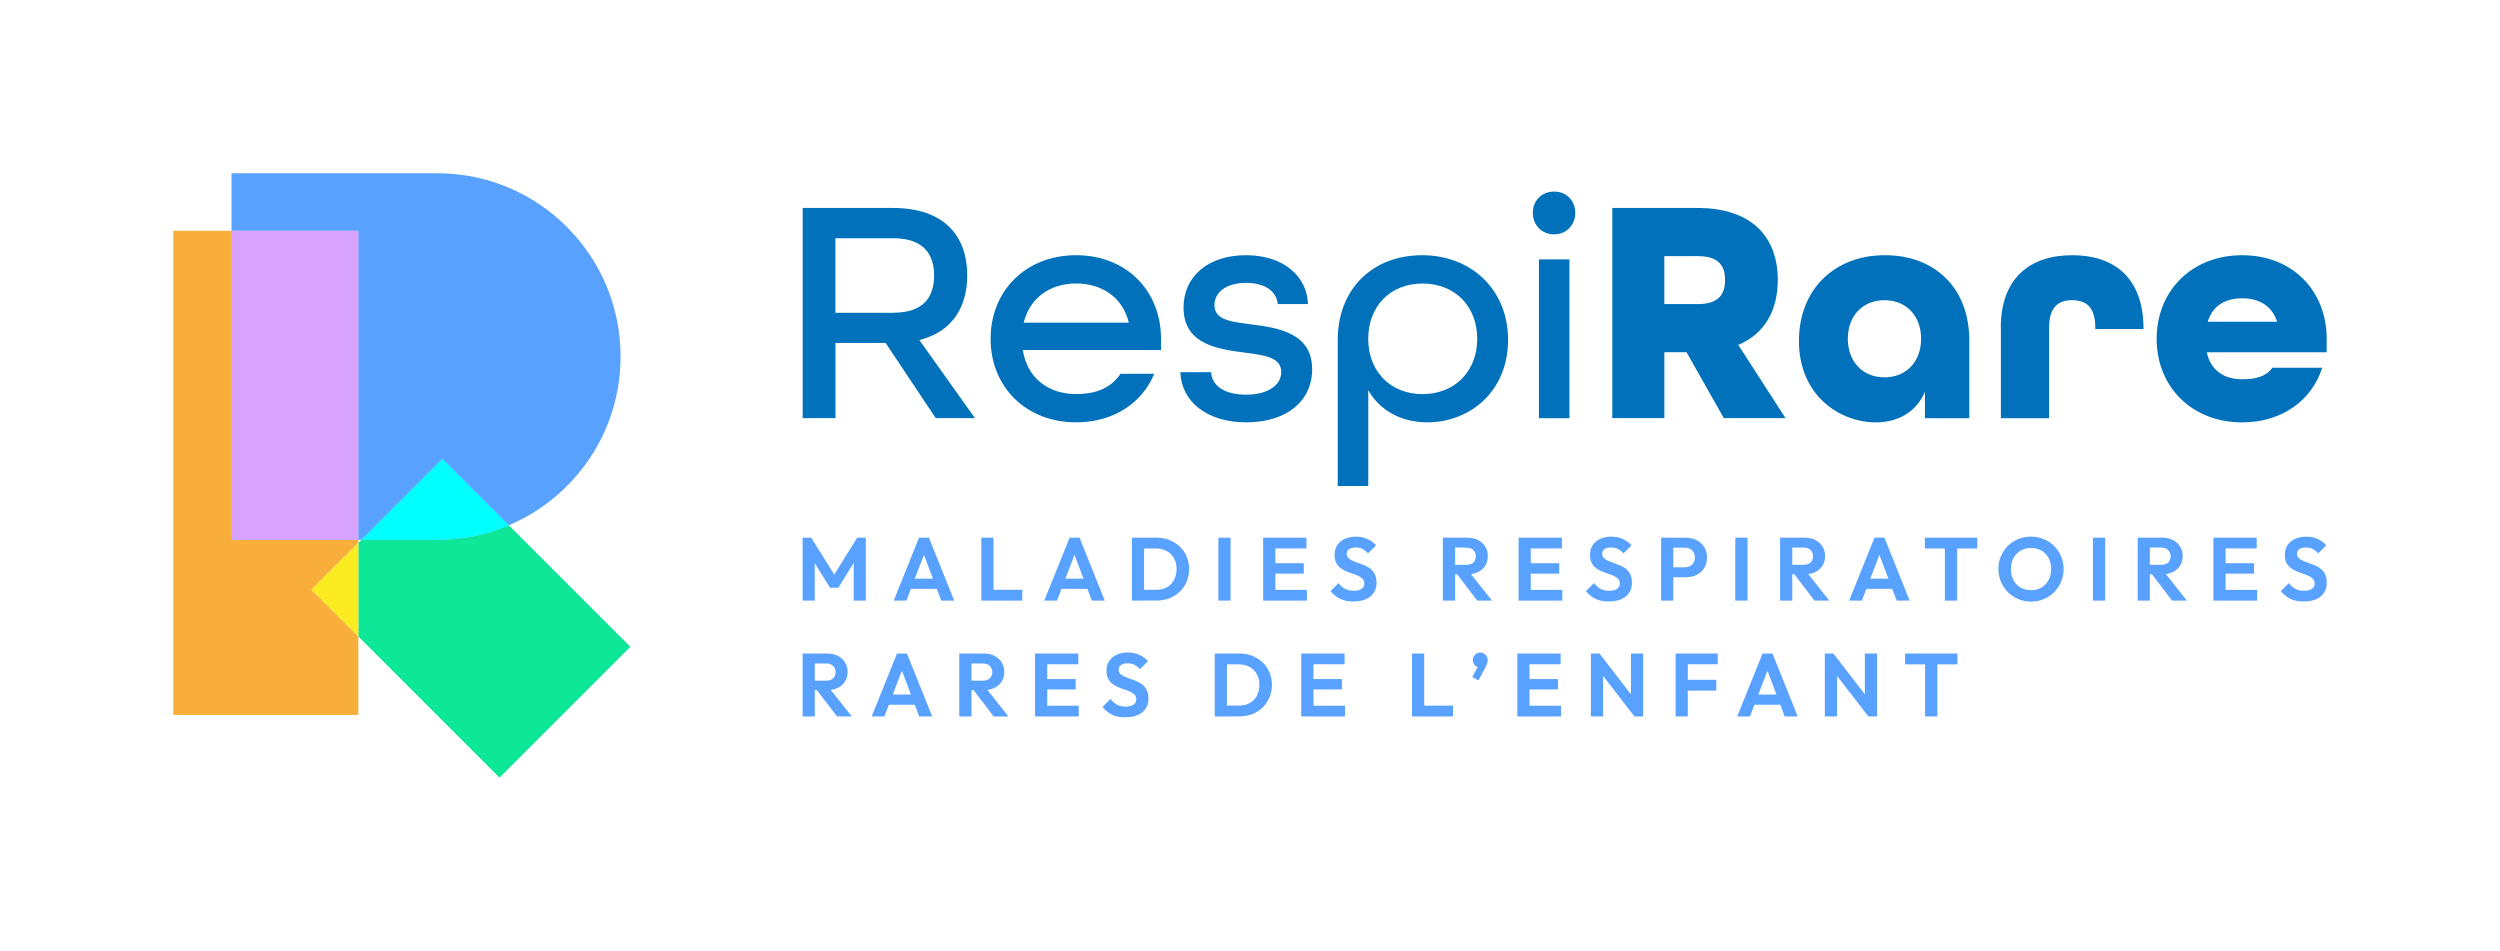<?xml version="1.0" encoding="UTF-8"?>
<svg id="Calque_2" data-name="Calque 2" xmlns="http://www.w3.org/2000/svg" xmlns:xlink="http://www.w3.org/1999/xlink" viewBox="0 0 475.69 180.94">
  <defs>
    <style>
      .cls-1 {
        fill: none;
      }

      .cls-2 {
        fill: #faec21;
      }

      .cls-3 {
        fill: #58a1ff;
      }

      .cls-4 {
        fill: #0071ba;
      }

      .cls-5 {
        fill: #f9ae3b;
      }

      .cls-6 {
        fill: #0fe798;
      }

      .cls-7 {
        fill: aqua;
      }

      .cls-8 {
        fill: #d8a2ff;
      }

      .cls-9 {
        clip-path: url(#clippath);
      }
    </style>
    <clipPath id="clippath">
      <rect class="cls-1" width="475.69" height="180.94"/>
    </clipPath>
  </defs>
  <g id="Calque_1-2" data-name="Calque 1">
    <g class="cls-9">
      <g>
        <path class="cls-3" d="M68.18,102.7h.6l15.39-15.39,12.64,12.64c12.5-5.3,21.27-17.68,21.27-32.11,0-19.26-15.61-34.87-34.86-34.87h-39.17v10.94h24.13v58.79Z"/>
        <path class="cls-5" d="M68.18,103.3v-.6h-24.13v-58.79h-11.08v92.12h35.21v-14.92l-8.91-8.91,8.91-8.9Z"/>
        <path class="cls-3" d="M68.18,43.91h-24.13v58.79h24.13v-58.79Z"/>
        <path class="cls-8" d="M68.18,43.91h-24.13v58.79h24.13v-58.79Z"/>
        <path class="cls-6" d="M119.94,123.07l-23.12-23.12c-4.18,1.77-8.77,2.75-13.6,2.75h-14.44l-.6.6v17.81l26.86,26.86,24.9-24.9Z"/>
        <path class="cls-3" d="M68.78,102.7h14.44c4.82,0,9.42-.98,13.6-2.75l-12.64-12.64-15.39,15.39h0Z"/>
        <path class="cls-7" d="M68.78,102.7h14.44c4.82,0,9.42-.98,13.6-2.75l-12.64-12.64-15.39,15.39h0Z"/>
        <path class="cls-2" d="M59.27,112.2l8.91,8.91v-17.81l-8.91,8.9Z"/>
        <path class="cls-4" d="M152.72,39.57h17.19c9.85,0,14.13,5.44,14.13,12.84,0,5.99-2.81,10.7-9.11,12.29l10.58,14.86h-7.46l-9.54-14.31h-9.54v14.31h-6.24v-39.99h-.01ZM169.97,59.51c5.81,0,7.77-3.06,7.77-7.09s-2.02-7.09-7.77-7.09h-11.01v14.19h11.01Z"/>
        <path class="cls-4" d="M188.49,64.46c0-9.17,6.73-15.9,16.27-15.9s16.15,6.73,16.15,15.9v2.14h-26.3c.86,5.38,4.89,8.38,10.15,8.38,3.91,0,6.67-1.22,8.44-3.85h6.42c-2.32,5.63-7.83,9.23-14.86,9.23-9.54,0-16.27-6.73-16.27-15.9ZM214.79,61.4c-1.16-4.83-5.14-7.46-10.03-7.46s-8.81,2.69-9.97,7.46h20Z"/>
        <path class="cls-4" d="M224.58,70.82h5.87c.12,2.51,2.45,4.28,6.67,4.28s6.67-1.9,6.67-4.28c0-2.87-3.18-3.24-6.97-3.73-5.26-.67-11.62-1.65-11.62-8.56,0-5.93,4.65-9.97,11.87-9.97s11.68,4.1,11.8,9.3h-5.75c-.18-2.32-2.32-4.04-5.99-4.04-3.85,0-6.05,1.84-6.05,4.22,0,2.87,3.18,3.18,6.91,3.67,5.26.67,11.68,1.65,11.68,8.56,0,6.12-4.95,10.09-12.54,10.09s-12.35-4.04-12.54-9.54h0Z"/>
        <path class="cls-4" d="M254.54,64.71c0-9.85,6.73-16.15,16.08-16.15s16.33,6.6,16.33,16.08c0,10.03-7.46,15.72-15.35,15.72-4.89,0-9.05-2.2-11.25-6.12v18.23h-5.81v-27.77h0ZM281.08,64.47c0-6.12-4.16-10.52-10.4-10.52s-10.34,4.4-10.34,10.52,4.16,10.52,10.34,10.52,10.4-4.4,10.4-10.52Z"/>
        <path class="cls-4" d="M291.66,40.49c0-2.32,1.71-4.04,4.04-4.04s4.04,1.71,4.04,4.04-1.71,4.1-4.04,4.1-4.04-1.77-4.04-4.1ZM292.82,49.36h5.81v30.21h-5.81v-30.21Z"/>
        <path class="cls-4" d="M306.77,39.57h16.21c10.58,0,15.29,5.75,15.29,13.7,0,5.63-2.38,10.21-7.52,12.35l8.99,13.94h-11.74l-7.09-12.54h-4.22v12.54h-9.91v-39.99h-.01ZM323.1,57.86c3.98,0,5.14-1.96,5.14-4.59s-1.16-4.53-5.14-4.53h-6.42v9.11h6.42Z"/>
        <path class="cls-4" d="M342.3,64.83c0-9.72,6.73-16.27,16.33-16.27s16.08,6.3,16.08,16.21v14.8h-8.44v-5.01c-1.59,3.73-5.01,5.81-9.36,5.81-6.73,0-14.62-5.01-14.62-15.53h0ZM365.54,64.46c0-4.34-2.81-7.34-6.97-7.34s-6.97,3-6.97,7.34,2.81,7.34,6.97,7.34,6.97-3,6.97-7.34Z"/>
        <path class="cls-4" d="M380.7,62.38c0-9.42,5.5-13.82,13.58-13.82s13.52,4.34,13.58,13.88v.18h-9.17v-.24c0-4.04-1.83-5.26-4.4-5.26s-4.4,1.22-4.4,5.26v17.19h-9.17v-17.19h-.02Z"/>
        <path class="cls-4" d="M410.36,64.46c0-9.17,6.73-15.9,16.27-15.9s16.08,6.73,16.08,15.9v2.57h-22.81c.73,3.55,3.43,5.14,6.73,5.14,2.63,0,4.59-.55,5.75-2.2h9.48c-1.96,6.24-7.71,10.4-15.23,10.4-9.54,0-16.27-6.73-16.27-15.9h0ZM433.29,61.22c-1.04-3.12-3.49-4.46-6.67-4.46s-5.63,1.41-6.54,4.46h13.21Z"/>
        <path class="cls-3" d="M152.72,114.28v-11.97h1.64l4.85,7.77h-.94l4.84-7.77h1.63v11.97h-2.3v-8l.44.14-3.37,5.41h-1.57l-3.37-5.41.46-.14v8h-2.32.01Z"/>
        <path class="cls-3" d="M170.05,114.28l4.82-11.97h1.89l4.8,11.97h-2.47l-3.71-9.83h.85l-3.76,9.83h-2.42ZM172.6,112.05v-1.94h6.44v1.94h-6.44Z"/>
        <path class="cls-3" d="M186.72,114.28v-11.97h2.32v11.97h-2.32ZM188.42,114.28v-2.06h6.1v2.06h-6.1Z"/>
        <path class="cls-3" d="M198.7,114.28l4.82-11.97h1.89l4.8,11.97h-2.47l-3.71-9.83h.85l-3.76,9.83h-2.42ZM201.25,112.05v-1.94h6.44v1.94h-6.44Z"/>
        <path class="cls-3" d="M215.37,114.28v-11.97h2.32v11.97h-2.32ZM216.95,114.28v-2.06h3.05c.77,0,1.45-.16,2.03-.49.58-.32,1.03-.78,1.35-1.37.32-.59.49-1.29.49-2.09s-.16-1.47-.49-2.05c-.33-.58-.78-1.04-1.36-1.36-.58-.32-1.25-.49-2.01-.49h-3.1v-2.06h3.13c.89,0,1.71.15,2.46.44.75.3,1.41.71,1.98,1.25.56.54,1,1.17,1.31,1.9.31.73.47,1.52.47,2.38s-.16,1.66-.47,2.39c-.31.73-.75,1.37-1.3,1.91-.56.54-1.21.96-1.97,1.25-.76.3-1.57.44-2.44.44h-3.13Z"/>
        <path class="cls-3" d="M231.83,114.28v-11.97h2.32v11.97h-2.32Z"/>
        <path class="cls-3" d="M240.35,114.28v-11.97h2.32v11.97h-2.32ZM242.05,104.35v-2.04h6.54v2.04h-6.54ZM242.05,109.15v-1.98h6.03v1.98h-6.03ZM242.05,114.28v-2.04h6.62v2.04h-6.62Z"/>
        <path class="cls-3" d="M257.51,114.45c-.97,0-1.79-.16-2.48-.49-.69-.33-1.31-.82-1.86-1.48l1.53-1.53c.35.47.76.83,1.23,1.08.46.26,1.03.38,1.7.38.6,0,1.08-.12,1.44-.36s.54-.57.54-.99c0-.36-.1-.66-.31-.89-.2-.23-.47-.42-.81-.58-.34-.16-.7-.3-1.11-.43s-.81-.28-1.21-.45c-.4-.17-.77-.38-1.11-.64-.34-.26-.6-.58-.81-.99-.21-.41-.31-.91-.31-1.52,0-.73.18-1.35.53-1.86s.83-.9,1.45-1.18c.61-.27,1.3-.41,2.08-.41.82,0,1.56.15,2.21.46.66.31,1.2.7,1.62,1.19l-1.53,1.53c-.35-.39-.71-.67-1.08-.85s-.79-.27-1.25-.27c-.53,0-.95.1-1.26.31-.31.2-.46.5-.46.89,0,.33.1.6.31.8.21.2.47.38.81.53.33.15.7.29,1.11.43.4.14.81.29,1.21.46s.77.39,1.11.66c.33.27.6.62.81,1.05.2.43.31.95.31,1.57,0,1.11-.39,1.99-1.17,2.62-.78.64-1.86.95-3.22.95h-.02Z"/>
        <path class="cls-3" d="M274.54,114.28v-11.97h2.32v11.97h-2.32ZM276.24,109.27v-1.8h2.78c.57,0,1.01-.14,1.32-.43.31-.29.47-.69.47-1.2,0-.47-.16-.85-.47-1.17-.31-.31-.75-.47-1.32-.47h-2.78v-1.89h2.98c.77,0,1.45.15,2.03.45.58.3,1.04.71,1.36,1.24.32.52.49,1.12.49,1.8s-.16,1.31-.49,1.83c-.32.52-.78.92-1.37,1.21-.59.29-1.28.43-2.06.43h-2.95.01ZM281.08,114.28l-3.95-5.18,2.13-.66,4.63,5.84h-2.81Z"/>
        <path class="cls-3" d="M288.95,114.28v-11.97h2.32v11.97h-2.32ZM290.65,104.35v-2.04h6.54v2.04h-6.54ZM290.65,109.15v-1.98h6.03v1.98h-6.03ZM290.65,114.28v-2.04h6.62v2.04h-6.62Z"/>
        <path class="cls-3" d="M306.11,114.45c-.97,0-1.79-.16-2.48-.49-.69-.33-1.31-.82-1.86-1.48l1.53-1.53c.35.47.76.83,1.23,1.08.46.26,1.03.38,1.7.38.6,0,1.08-.12,1.44-.36.36-.24.54-.57.54-.99,0-.36-.1-.66-.31-.89-.2-.23-.47-.42-.81-.58-.34-.16-.7-.3-1.11-.43s-.81-.28-1.21-.45c-.4-.17-.77-.38-1.11-.64-.34-.26-.6-.58-.81-.99-.21-.41-.31-.91-.31-1.52,0-.73.18-1.35.53-1.86s.83-.9,1.45-1.18c.61-.27,1.3-.41,2.08-.41.82,0,1.56.15,2.21.46.66.31,1.2.7,1.62,1.19l-1.53,1.53c-.35-.39-.71-.67-1.08-.85s-.79-.27-1.25-.27c-.53,0-.95.1-1.26.31-.31.2-.46.5-.46.89,0,.33.1.6.31.8.21.2.47.38.81.53.33.15.7.29,1.11.43.4.14.81.29,1.21.46s.77.39,1.11.66c.33.27.6.62.81,1.05.2.43.31.95.31,1.57,0,1.11-.39,1.99-1.17,2.62-.78.64-1.86.95-3.22.95h-.02Z"/>
        <path class="cls-3" d="M316.07,114.28v-11.97h2.32v11.97h-2.32ZM317.77,109.84v-1.89h2.78c.36,0,.69-.07.99-.22.3-.15.53-.36.7-.64.17-.28.26-.62.26-1.01s-.09-.72-.26-1c-.17-.28-.4-.5-.7-.65-.3-.15-.62-.22-.99-.22h-2.78v-1.89h3.01c.76,0,1.44.15,2.05.46.61.31,1.09.74,1.44,1.3.35.56.53,1.23.53,2s-.18,1.44-.53,2c-.35.56-.83,1-1.44,1.3-.61.31-1.29.46-2.05.46h-3.01Z"/>
        <path class="cls-3" d="M330.19,114.28v-11.97h2.32v11.97h-2.32Z"/>
        <path class="cls-3" d="M338.71,114.28v-11.97h2.32v11.97h-2.32ZM340.41,109.27v-1.8h2.78c.57,0,1.01-.14,1.32-.43.31-.29.47-.69.47-1.2,0-.47-.16-.85-.47-1.17-.31-.31-.75-.47-1.32-.47h-2.78v-1.89h2.98c.77,0,1.45.15,2.03.45.58.3,1.04.71,1.36,1.24.32.52.49,1.12.49,1.8s-.16,1.31-.49,1.83c-.32.52-.78.92-1.37,1.21s-1.28.43-2.06.43h-2.95.01ZM345.25,114.28l-3.95-5.18,2.13-.66,4.63,5.84h-2.81Z"/>
        <path class="cls-3" d="M351.85,114.28l4.82-11.97h1.89l4.8,11.97h-2.47l-3.71-9.83h.85l-3.76,9.83h-2.42ZM354.4,112.05v-1.94h6.44v1.94h-6.44Z"/>
        <path class="cls-3" d="M366.26,104.37v-2.06h9.96v2.06h-9.96ZM370.07,114.28v-11.72h2.33v11.72h-2.33Z"/>
        <path class="cls-3" d="M386.47,114.47c-.87,0-1.69-.16-2.44-.48-.76-.32-1.41-.76-1.98-1.32-.56-.56-1-1.22-1.32-1.98-.32-.76-.48-1.56-.48-2.43s.16-1.67.47-2.41c.31-.74.75-1.4,1.31-1.96.56-.56,1.22-1,1.97-1.31.75-.31,1.56-.47,2.44-.47s1.7.16,2.45.47c.75.31,1.4.75,1.97,1.31.56.56,1,1.22,1.32,1.97.32.75.48,1.56.48,2.42s-.16,1.67-.48,2.42c-.32.75-.76,1.4-1.32,1.97-.56.57-1.21,1-1.96,1.32s-1.55.48-2.43.48ZM386.44,112.31c.77,0,1.44-.17,2.01-.51.57-.34,1.01-.81,1.34-1.41.32-.6.49-1.31.49-2.11,0-.59-.09-1.13-.27-1.62-.18-.49-.44-.91-.78-1.27s-.74-.63-1.21-.83c-.47-.19-.99-.29-1.57-.29-.75,0-1.41.17-1.98.5s-1.02.8-1.35,1.4c-.32.6-.49,1.3-.49,2.09,0,.6.09,1.15.28,1.65s.45.93.78,1.28c.34.35.74.63,1.21.82.47.19.99.29,1.54.29h0Z"/>
        <path class="cls-3" d="M398.24,114.28v-11.97h2.32v11.97h-2.32Z"/>
        <path class="cls-3" d="M406.75,114.28v-11.97h2.32v11.97h-2.32ZM408.45,109.27v-1.8h2.78c.57,0,1.01-.14,1.32-.43.31-.29.47-.69.47-1.2,0-.47-.16-.85-.47-1.17-.31-.31-.75-.47-1.32-.47h-2.78v-1.89h2.98c.77,0,1.45.15,2.03.45.58.3,1.04.71,1.36,1.24.32.52.49,1.12.49,1.8s-.16,1.31-.49,1.83c-.32.52-.78.92-1.37,1.21s-1.28.43-2.06.43h-2.95.01ZM413.29,114.28l-3.95-5.18,2.13-.66,4.63,5.84h-2.81Z"/>
        <path class="cls-3" d="M421.16,114.28v-11.97h2.32v11.97h-2.32ZM422.86,104.35v-2.04h6.54v2.04h-6.54ZM422.86,109.15v-1.98h6.03v1.98h-6.03ZM422.86,114.28v-2.04h6.62v2.04h-6.62Z"/>
        <path class="cls-3" d="M438.32,114.45c-.97,0-1.79-.16-2.48-.49-.69-.33-1.31-.82-1.86-1.48l1.53-1.53c.35.47.76.83,1.23,1.08.46.26,1.03.38,1.7.38.6,0,1.08-.12,1.44-.36.36-.24.54-.57.54-.99,0-.36-.1-.66-.31-.89-.2-.23-.47-.42-.81-.58-.34-.16-.7-.3-1.11-.43s-.81-.28-1.21-.45c-.4-.17-.77-.38-1.11-.64-.34-.26-.6-.58-.81-.99-.21-.41-.31-.91-.31-1.52,0-.73.18-1.35.53-1.86s.83-.9,1.45-1.18c.61-.27,1.3-.41,2.08-.41.82,0,1.56.15,2.21.46.66.31,1.2.7,1.62,1.19l-1.53,1.53c-.35-.39-.71-.67-1.08-.85s-.79-.27-1.25-.27c-.53,0-.95.1-1.26.31-.31.2-.46.5-.46.89,0,.33.1.6.31.8.21.2.47.38.81.53.33.15.7.29,1.11.43.4.14.81.29,1.21.46s.77.39,1.11.66c.33.27.6.62.81,1.05.2.43.31.95.31,1.57,0,1.11-.39,1.99-1.17,2.62-.78.64-1.86.95-3.22.95h-.02Z"/>
        <path class="cls-3" d="M152.72,136.32v-11.97h2.32v11.97h-2.32ZM154.42,131.31v-1.8h2.78c.57,0,1.01-.14,1.32-.43.31-.29.47-.69.47-1.2,0-.47-.16-.85-.47-1.17-.31-.31-.75-.47-1.32-.47h-2.78v-1.89h2.98c.77,0,1.45.15,2.03.45.58.3,1.04.71,1.36,1.24.32.52.49,1.12.49,1.8s-.16,1.31-.49,1.83c-.32.52-.78.92-1.37,1.21-.59.29-1.28.43-2.06.43h-2.95,0ZM159.26,136.32l-3.95-5.18,2.13-.66,4.63,5.84h-2.81Z"/>
        <path class="cls-3" d="M165.86,136.32l4.82-11.97h1.89l4.8,11.97h-2.47l-3.71-9.83h.85l-3.76,9.83h-2.42ZM168.41,134.09v-1.94h6.44v1.94h-6.44Z"/>
        <path class="cls-3" d="M182.53,136.32v-11.97h2.32v11.97h-2.32ZM184.23,131.31v-1.8h2.78c.57,0,1.01-.14,1.32-.43s.47-.69.47-1.2c0-.47-.16-.85-.47-1.17-.31-.31-.75-.47-1.32-.47h-2.78v-1.89h2.98c.77,0,1.45.15,2.03.45.58.3,1.04.71,1.36,1.24.32.52.49,1.12.49,1.8s-.16,1.31-.49,1.83c-.32.52-.78.92-1.37,1.21-.59.29-1.28.43-2.06.43h-2.95,0ZM189.07,136.32l-3.95-5.18,2.13-.66,4.63,5.84h-2.81Z"/>
        <path class="cls-3" d="M196.94,136.32v-11.97h2.32v11.97h-2.32ZM198.64,126.39v-2.04h6.54v2.04h-6.54ZM198.64,131.19v-1.98h6.03v1.98h-6.03ZM198.64,136.32v-2.04h6.62v2.04h-6.62Z"/>
        <path class="cls-3" d="M214.11,136.49c-.97,0-1.79-.16-2.48-.49-.69-.33-1.31-.82-1.86-1.48l1.53-1.53c.35.47.76.83,1.23,1.08.46.26,1.03.38,1.7.38.6,0,1.08-.12,1.44-.36s.54-.57.54-.99c0-.36-.1-.66-.31-.89-.2-.23-.47-.42-.81-.58-.34-.16-.7-.3-1.11-.43-.41-.13-.81-.28-1.21-.45-.4-.17-.77-.38-1.11-.64-.34-.26-.6-.58-.81-.99-.21-.41-.31-.91-.31-1.52,0-.73.18-1.35.53-1.86.35-.51.83-.9,1.45-1.18.61-.27,1.3-.41,2.08-.41.82,0,1.56.15,2.21.46.66.31,1.2.7,1.62,1.19l-1.53,1.53c-.35-.39-.71-.67-1.08-.85-.37-.18-.79-.27-1.25-.27-.53,0-.95.1-1.26.31-.31.2-.46.5-.46.89,0,.33.1.6.31.8.21.2.47.38.81.53.33.15.7.29,1.11.43.4.14.81.29,1.21.46.4.17.77.39,1.11.66.33.27.6.62.81,1.05.2.43.31.95.31,1.57,0,1.11-.39,1.99-1.17,2.62-.78.64-1.86.95-3.22.95h-.02Z"/>
        <path class="cls-3" d="M231.13,136.32v-11.97h2.32v11.97h-2.32ZM232.71,136.32v-2.06h3.05c.77,0,1.45-.16,2.03-.49.58-.32,1.03-.78,1.35-1.37.32-.59.49-1.29.49-2.09s-.16-1.47-.49-2.05c-.33-.58-.78-1.04-1.36-1.36s-1.25-.49-2.01-.49h-3.1v-2.06h3.13c.89,0,1.71.15,2.46.44.75.3,1.41.71,1.98,1.25.56.54,1,1.17,1.31,1.9.31.73.47,1.52.47,2.38s-.16,1.66-.47,2.39c-.31.73-.75,1.37-1.3,1.91-.56.54-1.21.96-1.97,1.25-.76.3-1.57.44-2.44.44h-3.13Z"/>
        <path class="cls-3" d="M247.6,136.32v-11.97h2.32v11.97h-2.32ZM249.3,126.39v-2.04h6.54v2.04h-6.54ZM249.3,131.19v-1.98h6.03v1.98h-6.03ZM249.3,136.32v-2.04h6.62v2.04h-6.62Z"/>
        <path class="cls-3" d="M268.67,136.32v-11.97h2.32v11.97h-2.32ZM270.37,136.32v-2.06h6.1v2.06h-6.1Z"/>
        <path class="cls-3" d="M280.14,128.84l1.19-2.23.72-.2c-.08.16-.17.29-.27.38-.1.1-.22.14-.36.14-.3,0-.56-.12-.81-.37-.24-.24-.37-.55-.37-.93,0-.41.14-.75.41-1.04.27-.28.61-.43,1-.43s.72.14,1,.43c.28.28.43.63.43,1.04,0,.16-.03.35-.1.57-.07.22-.19.5-.37.84l-1.31,2.42-1.16-.63h0Z"/>
        <path class="cls-3" d="M288.71,136.32v-11.97h2.32v11.97h-2.32ZM290.41,126.39v-2.04h6.54v2.04h-6.54ZM290.41,131.19v-1.98h6.03v1.98h-6.03ZM290.41,136.32v-2.04h6.62v2.04h-6.62Z"/>
        <path class="cls-3" d="M302.71,136.32v-11.97h1.62l.7,2.32v9.65h-2.32ZM310.99,136.32l-7.1-9.2.44-2.78,7.1,9.2-.44,2.78ZM310.99,136.32l-.66-2.25v-9.72h2.33v11.97h-1.67Z"/>
        <path class="cls-3" d="M318.83,136.32v-11.97h2.32v11.97h-2.32ZM320.53,126.39v-2.04h6.32v2.04h-6.32ZM320.53,131.41v-2.06h6.03v2.06h-6.03Z"/>
        <path class="cls-3" d="M330.55,136.32l4.82-11.97h1.89l4.8,11.97h-2.47l-3.71-9.83h.85l-3.76,9.83h-2.42ZM333.1,134.09v-1.94h6.44v1.94h-6.44Z"/>
        <path class="cls-3" d="M347.22,136.32v-11.97h1.62l.7,2.32v9.65h-2.32ZM355.5,136.32l-7.1-9.2.44-2.78,7.1,9.2-.44,2.78ZM355.5,136.32l-.66-2.25v-9.72h2.33v11.97h-1.67Z"/>
        <path class="cls-3" d="M362.49,126.41v-2.06h9.96v2.06h-9.96ZM366.3,136.32v-11.72h2.33v11.72h-2.33Z"/>
      </g>
    </g>
  </g>
</svg>